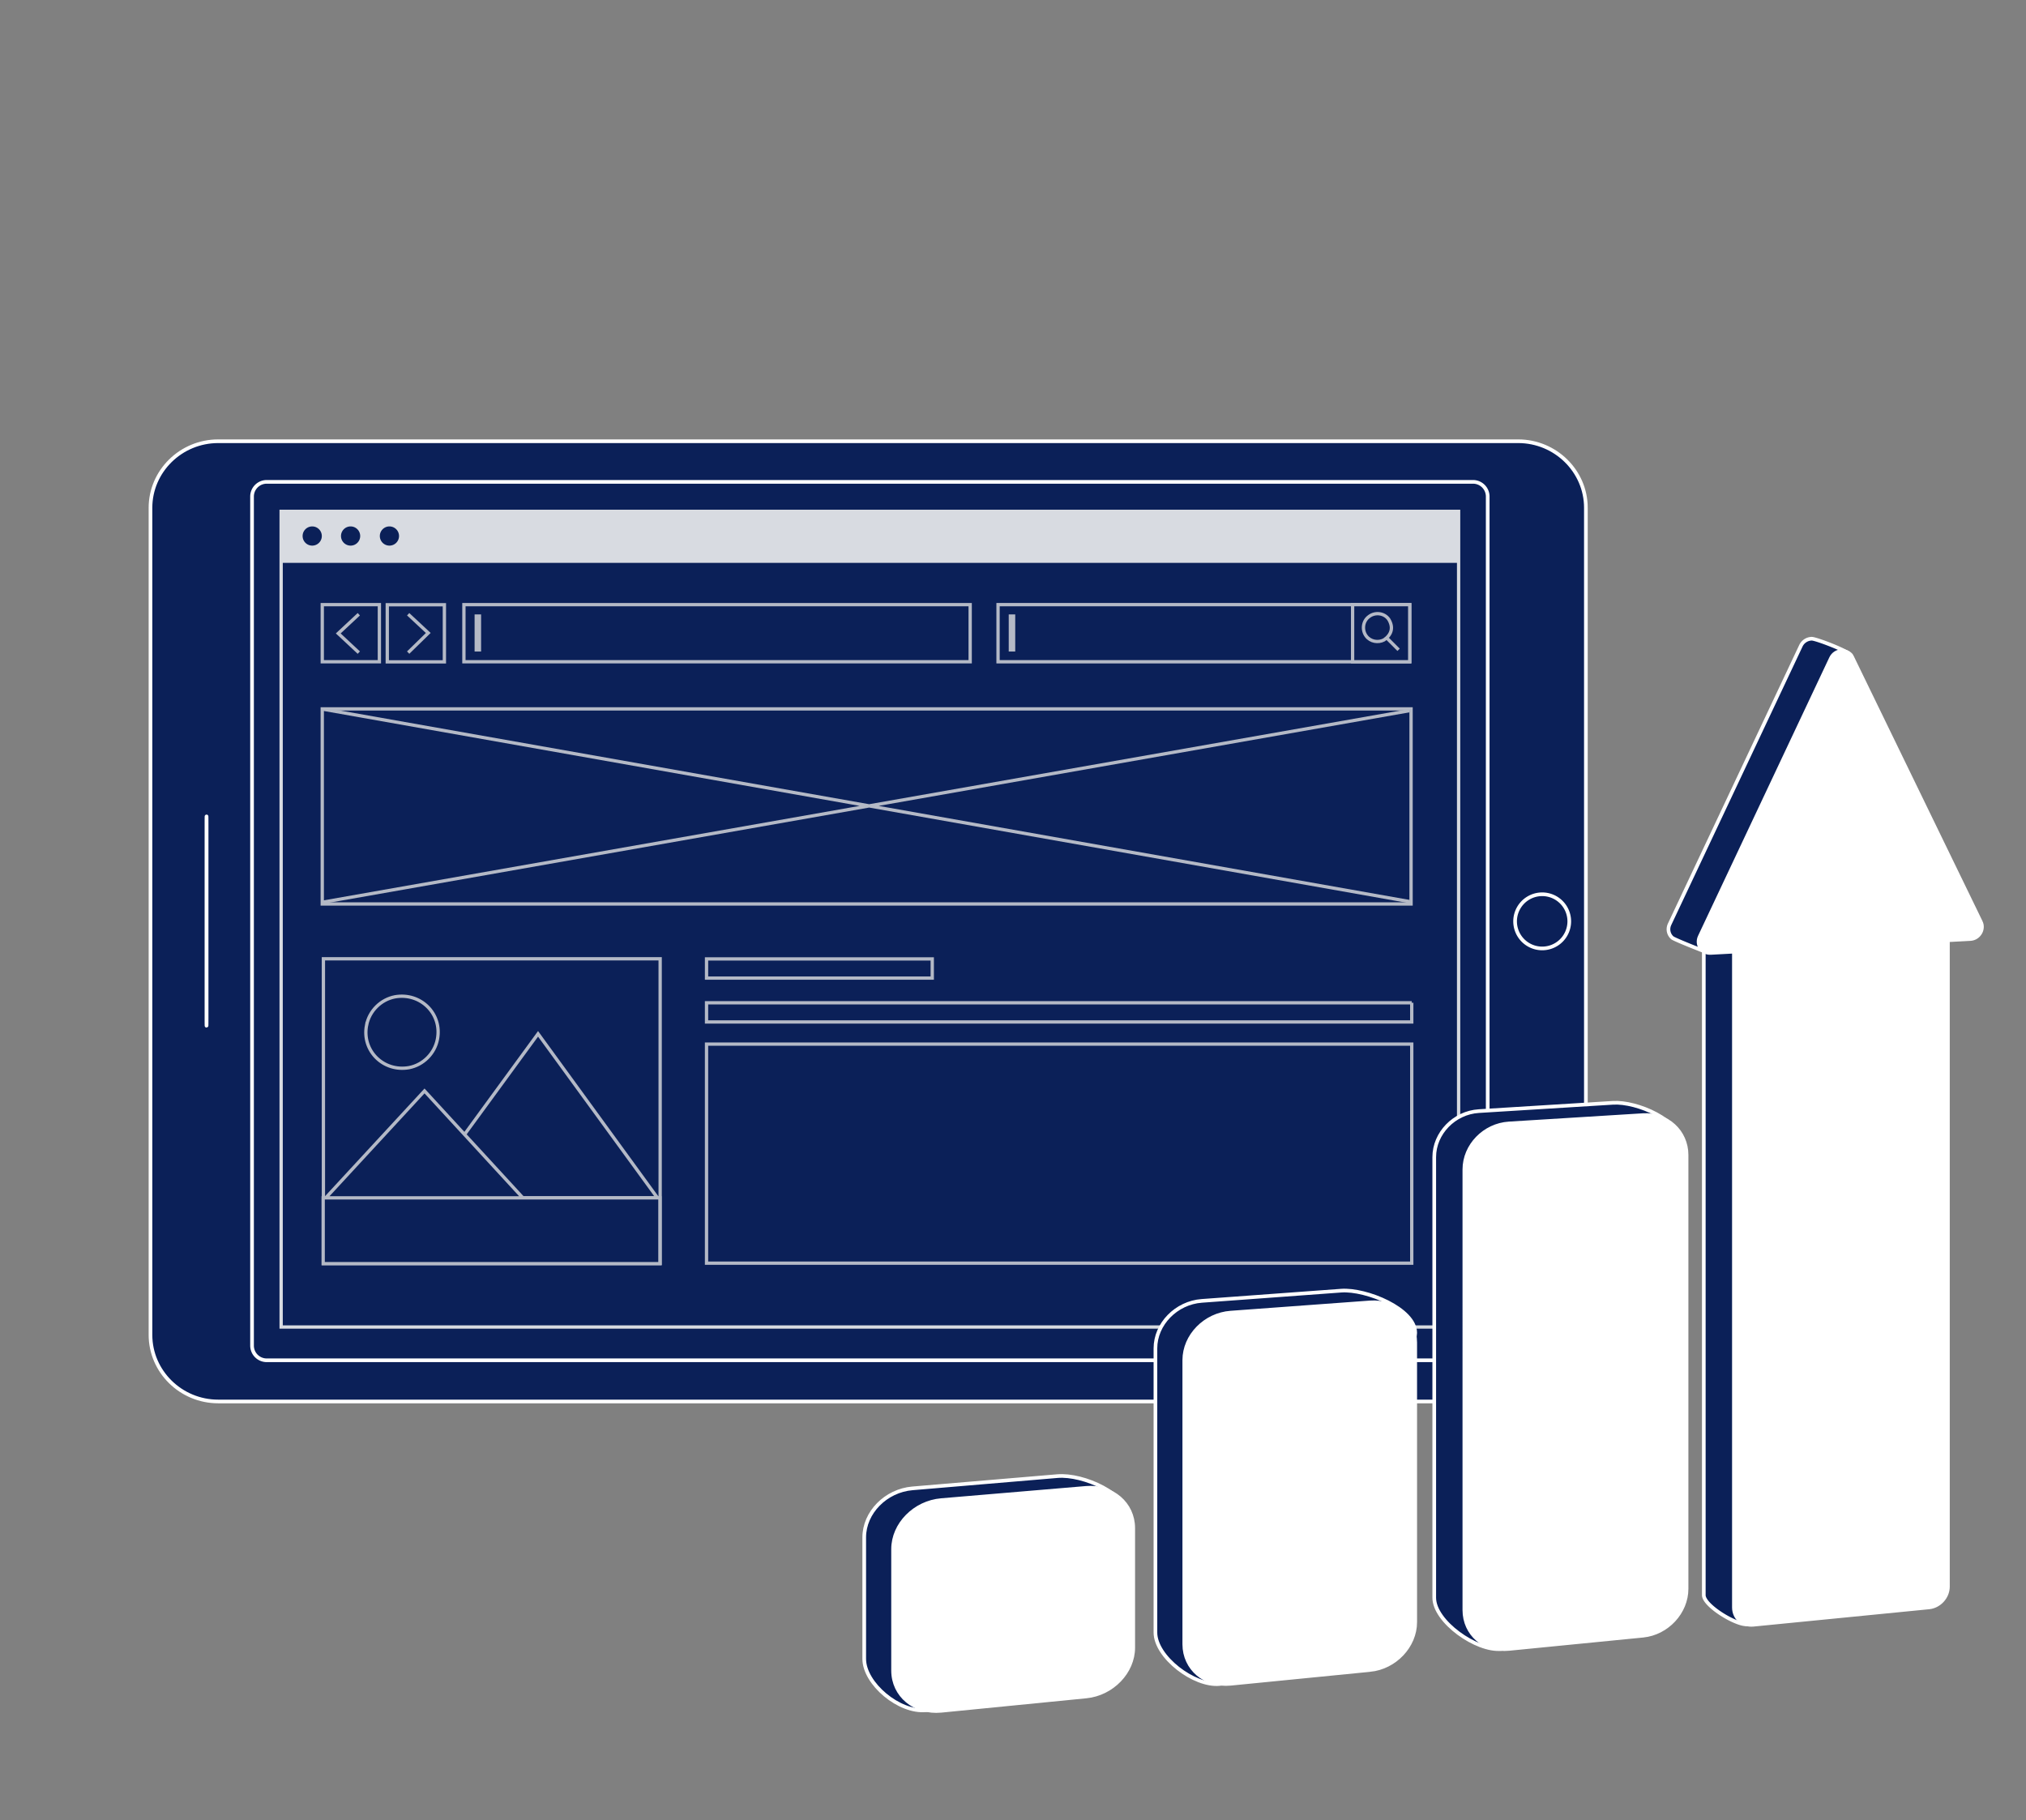 <svg width="552" height="496" fill="none" xmlns="http://www.w3.org/2000/svg"><rect width="100%" height="100%" fill="#808080" stroke="none"/><path d="M92.807 131.605v-.615" stroke="#fff" stroke-miterlimit="10"/><path d="M432.087 138.369v225.366c0 9.993-8.302 18.14-18.448 18.14H59.447c-10.146 0-18.447-8.147-18.447-18.14V138.369c0-9.993 8.301-18.14 18.447-18.14H413.64c10.146 0 18.448 8.147 18.448 18.14z" fill="#0B2058" stroke="#fff" stroke-miterlimit="10"/><path d="M401.337 131.297H72.671a4 4 0 00-4 4v231.356a4 4 0 004 4h328.666a4 4 0 004-4V135.297a4 4 0 00-4-4zM56.272 279.492h-.001c-.011 0-.021-.922-.021-1.999v-53.036c0-1.076.01-1.999.02-1.999h.002c.012 0 .021.923.021 1.999v53.036c-.001 1.23-.01 1.999-.02 1.999zm363.823-21.061a7.38 7.38 0 100-14.759 7.38 7.38 0 000 14.759z" fill="#0B2058" stroke="#fff" stroke-miterlimit="10"/><path d="M397.41 361.588H76.599V139.334H397.41v222.254z" fill="#0B2058" stroke="#D8DBE1" stroke-width=".9" stroke-miterlimit="10"/><path d="M397.093 152.919H77.153V139.5h319.94v13.419z" fill="#D8DBE1" stroke="#D8DBE1" stroke-width=".9"/><path d="M85.066 148.671a2.615 2.615 0 10-.001-5.23 2.615 2.615 0 000 5.23zm10.457 0a2.615 2.615 0 100-5.23 2.615 2.615 0 000 5.23zm10.582 0a2.615 2.615 0 10-.002-5.23 2.615 2.615 0 00.002 5.23z" fill="#0B2058"/><path d="M383.967 164.88H272.05v15.312h111.917V164.88z" fill="#0B2058" stroke="#B4B9C6" stroke-width=".9" stroke-miterlimit="10"/><path d="M384.091 180.316H271.925v-15.561h112.166v15.561z" fill="#0B2058" stroke="#B4B9C6" stroke-width=".9" stroke-miterlimit="10"/><path d="M384.091 164.755h-15.562v15.561h15.562v-15.561z" fill="#0B2058" stroke="#B4B9C6" stroke-width=".9" stroke-miterlimit="10"/><path d="M377.812 173.812l3.25 3.25m-8.052-9.071c1.619-1.245 4.109-.996 5.353.747 1.34 2.184.825 4.153-1.244 5.602-1.619.872-3.735.498-4.856-.996-1.244-1.618-.996-4.108.747-5.353z" stroke="#B4B9C6" stroke-width=".9" stroke-miterlimit="10"/><path d="M276.158 167.867h-.872v9.212h.872v-9.212zm-11.827 12.449H126.396v-15.561h137.935v15.561z" fill="#0B2058" stroke="#B4B9C6" stroke-width=".9" stroke-miterlimit="10"/><path d="M130.628 167.867h-.871v9.212h.871v-9.212zm-27.264-3.112H87.803v15.561h15.561v-15.561z" fill="#0B2058" stroke="#B4B9C6" stroke-width=".9" stroke-miterlimit="10"/><path d="M97.761 177.826l-5.602-5.229 5.602-5.228" stroke="#B4B9C6" stroke-width=".9" stroke-miterlimit="10"/><path d="M105.515 180.344h15.561v-15.561h-15.561v15.561z" fill="#0B2058" stroke="#B4B9C6" stroke-width=".9" stroke-miterlimit="10"/><path d="M111.207 167.369l5.478 5.104-5.478 5.353" stroke="#B4B9C6" stroke-width=".9" stroke-miterlimit="10"/><path d="M384.332 246.316H87.802v-53.157h296.654v53.157h-.124z" fill="#0B2058" stroke="#B4B9C6" stroke-width=".9" stroke-miterlimit="10"/><path d="M88.07 193.246l296.574 52.526m-296.545.032l295.921-52.163" stroke="#B4B9C6" stroke-width=".9" stroke-miterlimit="10"/><path d="M88.116 344.287h91.749v-83.035h-91.75v83.035z" fill="#0B2058" stroke="#B4B9C6" stroke-width=".9" stroke-miterlimit="10"/><path d="M99.878 279.335c-1.37 6.971 4.606 12.822 11.577 11.577 3.859-.747 6.972-3.859 7.719-7.718 1.369-6.972-4.607-12.823-11.578-11.578-3.859.747-6.971 3.859-7.718 7.719zm14.068 47.057h65.179L146.597 281.7l-32.651 44.692z" fill="#0B2058" stroke="#B4B9C6" stroke-width=".9" stroke-miterlimit="10"/><path d="M88.75 326.392h53.704l-26.791-29.131-26.913 29.131zm91.051 0h-91.75v17.927h91.75v-17.927zm74.198-65.108h-61.498v5.228h61.498v-5.228zm130.644 11.951H192.5v5.228h192.143v-5.228zm0 11.265H192.5v59.694h192.143V284.5z" fill="#0B2058" stroke="#B4B9C6" stroke-width=".9" stroke-miterlimit="10"/><path d="M288.101 459.052l-35.844 6.959c-7.237.716-16.792-7.242-16.792-14.008v-33.097c0-6.766 5.885-12.742 13.137-13.353l39.499-3.338c7.073-.596 19.408 4.888 19.408 11.549l-6.613 31.995c0 6.632-5.722 12.593-12.795 13.293zm77.32-7.214l-33.124 7.019c-6.97.685-17.491-7.391-17.491-14.023v-77.431c0-6.632 5.662-12.429 12.631-12.936l37.984-2.786c6.806-.492 20.165 4.977 20.165 11.504l-7.861 75.629c0 6.512-5.498 12.353-12.304 13.024zm74.049-9.52l-30.464 7.004c-6.702.655-18.234-7.466-18.234-13.964V315.292c0-6.513 5.454-12.116 12.142-12.533l36.556-2.265c6.554-.403 18.636 4.828 18.636 11.236l-6.792 117.846c0 6.378-5.29 12.101-11.844 12.742z" fill="#0B2058" stroke="#fff" stroke-miterlimit="10"/><path d="M531.487 247.836l-27.106-69.206c-.58-1.192-9.6-4.605-10.759-4.59a3.341 3.341 0 00-2.957 1.923l-35.755 75.851c-.654 1.371-.267 2.832.699 3.696.579.522 8.604 3.651 8.604 3.651v175.474c0 2.891 8.872 8.255 11.814 7.957l41.342-7.972c2.853-.283 5.157-2.817 5.157-5.663V252.843l6.107-.328c2.319-.119 3.849-2.638 2.854-4.679z" fill="#0B2058" stroke="#fff" stroke-miterlimit="10"/><path d="M295.962 462.253l-39.499 3.904c-7.237.715-13.137-4.188-13.137-10.953v-33.098c0-6.765 5.885-12.741 13.137-13.352l39.499-3.338c7.074-.596 12.795 4.307 12.795 10.968v32.576c0 6.631-5.721 12.592-12.795 13.293zm77.32-7.214l-37.984 3.755c-6.969.686-12.631-4.128-12.631-10.759v-77.432c0-6.631 5.662-12.428 12.631-12.935l37.984-2.787c6.806-.491 12.305 4.397 12.305 10.924v76.209c0 6.512-5.499 12.354-12.305 13.025zm74.392-9.347l-36.557 3.606c-6.702.656-12.141-4.068-12.141-10.58V318.651c0-6.512 5.453-12.115 12.141-12.532l36.557-2.266c6.553-.402 11.844 4.456 11.844 10.864v118.204c0 6.408-5.291 12.115-11.844 12.771zm92.016-194.503l-34.997-72.052c-1.159-2.4-4.666-2.28-5.825.193l-35.755 75.852c-1.04 2.206.55 4.59 2.972 4.471l6.331-.343v178.692c0 2.891 2.378 5.008 5.305 4.709l47.851-4.723c2.853-.284 5.157-2.817 5.157-5.663V256.196l6.107-.328c2.334-.119 3.849-2.623 2.854-4.679z" fill="#fff" stroke="#fff" stroke-miterlimit="10"/></svg>